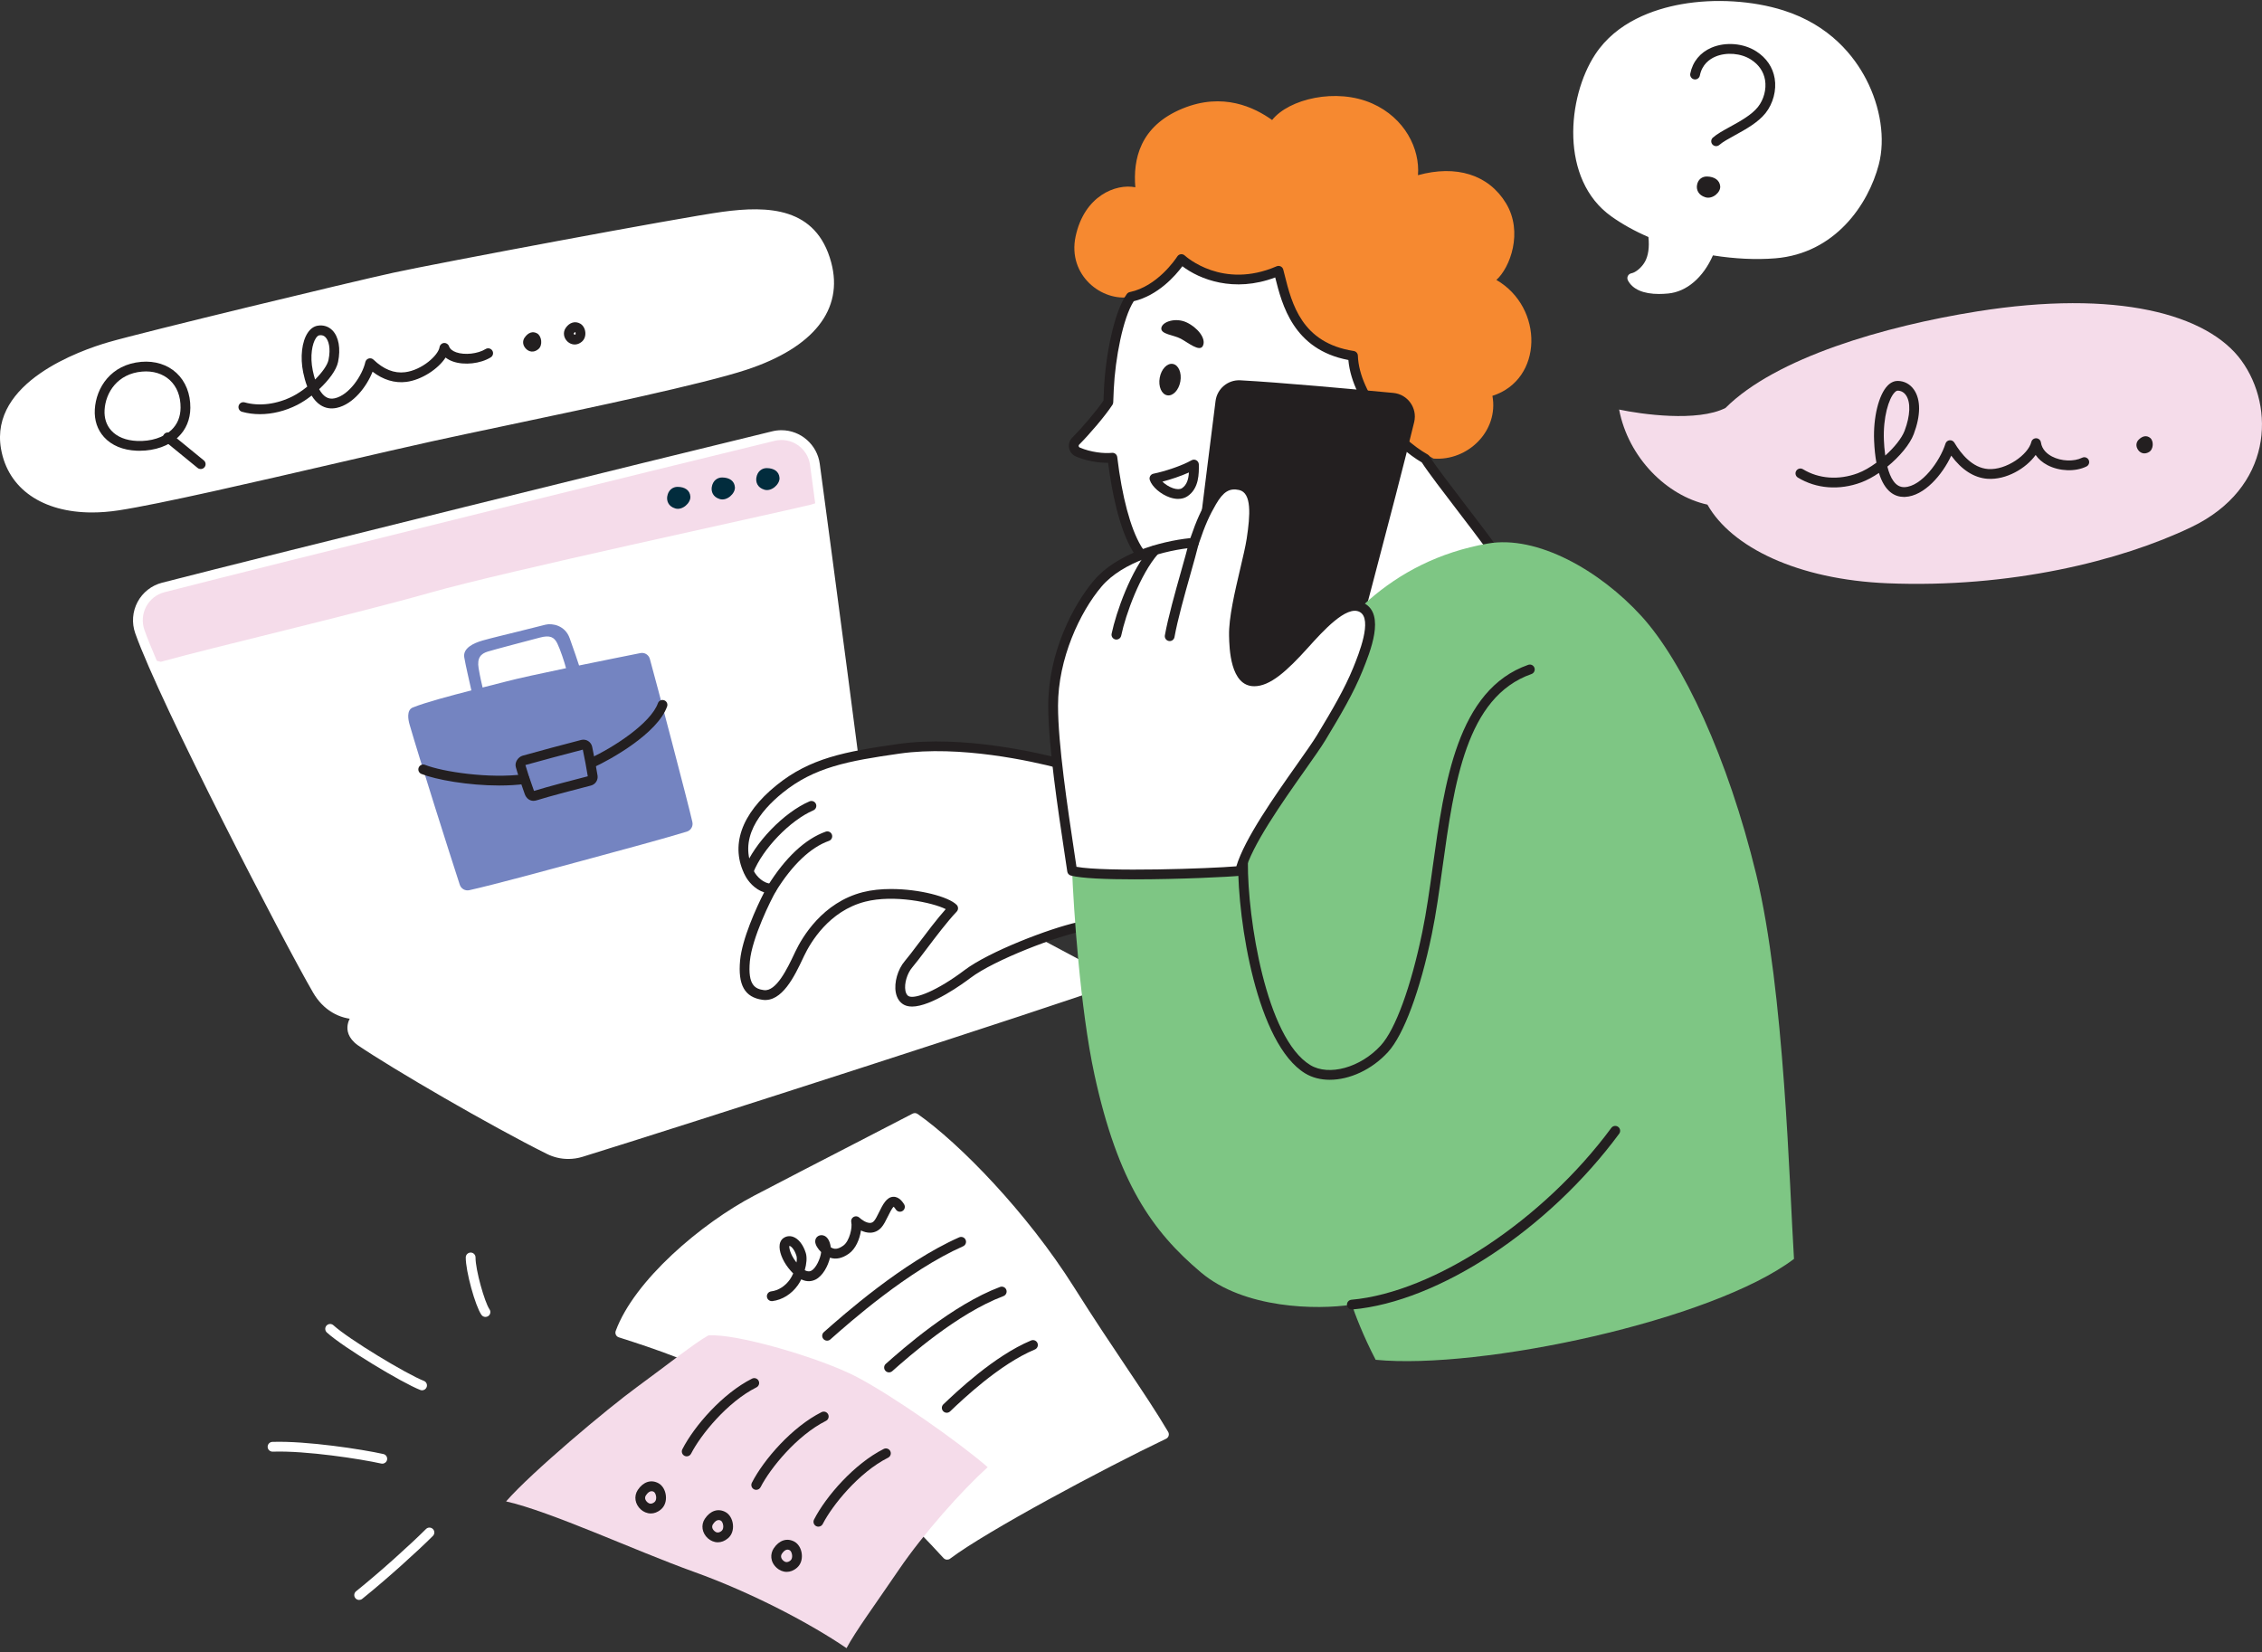 <svg width="438" height="320" viewBox="0 0 438 320" fill="none" xmlns="http://www.w3.org/2000/svg">
<rect x="0" y="0" width="438" height="320" fill="#333333" stroke="none"/>
<g clip-path="url(#clip0_2205_285)">
<path d="M166.821 166.278C183.497 172.635 204.39 184.658 214.782 189.927C204.861 193.641 130.397 217.599 112.529 223.115C110.465 223.75 108.243 223.573 106.312 222.612C95.565 217.267 76.481 206.17 69.811 201.628C66.3 199.068 69.277 195.863 72.116 194.987L166.824 166.281L166.821 166.278Z" fill="white"/>
<path d="M110.041 224.436C108.613 224.436 107.197 224.108 105.888 223.456C94.996 218.039 76.029 207.005 69.277 202.409C67.343 200.999 67.147 199.485 67.318 198.461C67.678 196.299 69.913 194.675 71.838 194.08C72.337 193.926 72.868 194.207 73.02 194.703C73.174 195.203 72.893 195.73 72.397 195.885C70.782 196.385 69.372 197.652 69.186 198.771C69.066 199.495 69.464 200.2 70.371 200.86C76.91 205.311 96.103 216.471 106.735 221.759C108.455 222.616 110.414 222.774 112.254 222.205C129.363 216.926 197.101 195.133 212.418 189.766C210.205 188.616 207.645 187.247 204.788 185.72C193.877 179.889 178.933 171.898 166.489 167.157C166.002 166.971 165.756 166.424 165.942 165.937C166.129 165.45 166.676 165.204 167.162 165.39C179.717 170.176 194.724 178.198 205.679 184.055C209.403 186.046 212.62 187.765 215.212 189.08C215.547 189.251 215.749 189.602 215.73 189.978C215.708 190.354 215.468 190.68 215.117 190.812C205.354 194.466 130.874 218.444 112.81 224.016C111.903 224.297 110.971 224.436 110.045 224.436H110.041Z" fill="white"/>
<path d="M69.154 196.442C65.99 196.442 63.19 194.745 61.467 191.787C55.873 182.181 31.93 136.025 27.081 122.32C26.465 120.578 26.607 118.647 27.473 117.019C28.333 115.404 29.841 114.219 31.614 113.76C53.259 108.188 127.188 89.919 149.769 84.441C150.278 84.318 150.802 84.255 151.321 84.255C154.579 84.255 157.364 86.695 157.8 89.932C160.187 107.667 166.442 154.79 167.766 166.166C167.817 166.595 167.567 167.003 167.165 167.158C158.097 170.632 124.407 180.547 97.335 188.515C87.768 191.331 78.734 193.99 72.03 196C71.06 196.291 70.096 196.436 69.157 196.436L69.154 196.442Z" fill="white"/>
<path d="M69.154 197.387C65.645 197.387 62.545 195.519 60.648 192.26C55.044 182.639 31.054 136.381 26.187 122.635C25.482 120.644 25.646 118.435 26.636 116.576C27.619 114.727 29.348 113.368 31.374 112.846C53.031 107.271 126.964 88.999 149.541 83.524C150.126 83.382 150.72 83.312 151.314 83.312C155.044 83.312 158.233 86.107 158.733 89.808C161.119 107.533 167.371 154.647 168.698 166.058C168.8 166.917 168.303 167.733 167.494 168.043C158.394 171.529 124.688 181.447 97.607 189.419C88.03 192.238 78.996 194.896 72.293 196.906C71.234 197.223 70.178 197.384 69.151 197.384L69.154 197.387ZM151.317 85.206C150.875 85.206 150.426 85.26 149.99 85.367C127.419 90.841 53.499 109.107 31.851 114.683C30.337 115.072 29.044 116.089 28.311 117.467C27.571 118.858 27.448 120.514 27.976 122.006C32.812 135.667 56.704 181.725 62.289 191.312C63.838 193.97 66.341 195.497 69.16 195.497C70.004 195.497 70.88 195.364 71.762 195.099C78.469 193.088 87.505 190.43 97.07 187.614C124.132 179.649 157.797 169.74 166.827 166.282C165.503 154.884 159.248 107.786 156.865 90.064C156.492 87.295 154.108 85.206 151.321 85.206H151.317Z" fill="white"/>
<path d="M1.128 86.757C2.658 95.55 11.489 99.625 22.814 97.902C34.139 96.179 68.117 87.914 83.472 84.538C98.827 81.16 133.266 74.323 144.237 70.71C153.979 67.502 162.804 61.402 160.041 51.072C157.275 40.743 147.948 40.889 140.053 41.954C132.157 43.019 84.781 51.907 76.436 53.724C68.092 55.542 28.029 65.22 21.291 67.173C14.552 69.127 -0.882 75.179 1.132 86.757H1.128Z" fill="white"/>
<path d="M17.826 99.239C8.265 99.239 1.549 94.694 0.196 86.919C-2.051 74.004 15.57 67.844 21.022 66.263C27.827 64.291 67.937 54.603 76.231 52.798C84.575 50.981 131.86 42.102 139.923 41.015C148.707 39.83 158.072 40.067 160.951 50.826C163.388 59.935 157.557 67.316 144.531 71.608C136.215 74.348 114.956 78.83 97.876 82.433C92.518 83.562 87.458 84.63 83.674 85.462C78.962 86.498 72.4 88.019 65.453 89.624C49.228 93.379 30.836 97.637 22.956 98.835C21.174 99.106 19.457 99.239 17.83 99.239H17.826ZM2.061 86.596C3.451 94.59 11.543 98.658 22.672 96.97C30.482 95.781 48.833 91.533 65.026 87.785C71.976 86.176 78.544 84.656 83.267 83.616C87.059 82.781 92.123 81.713 97.484 80.581C114.52 76.988 135.722 72.518 143.937 69.813C152.379 67.031 161.865 61.566 159.121 51.316C156.627 42.001 148.542 41.761 140.173 42.889C132.135 43.974 84.958 52.833 76.629 54.647C68.351 56.449 28.33 66.115 21.544 68.081C16.471 69.55 0.079 75.23 2.054 86.596H2.061Z" fill="white"/>
<path d="M27.04 87.294C26.854 87.294 26.664 87.291 26.474 87.282C23.8 87.174 21.61 86.261 20.143 84.643C18.854 83.22 18.237 81.368 18.358 79.288C18.604 75.066 21.48 70.577 27.35 70.072C30.005 69.844 32.429 70.609 34.177 72.23C35.931 73.858 36.886 76.257 36.857 78.988C36.835 81.235 36.017 83.192 34.49 84.646C32.707 86.34 30.017 87.291 27.043 87.291L27.04 87.294ZM27.511 71.959C22.77 72.366 20.447 75.989 20.248 79.399C20.156 80.96 20.605 82.335 21.547 83.372C22.666 84.608 24.395 85.303 26.553 85.392C29.243 85.502 31.661 84.728 33.184 83.277C34.348 82.171 34.948 80.72 34.964 78.972C34.986 76.75 34.269 74.898 32.891 73.618C31.541 72.366 29.629 71.775 27.511 71.959Z" fill="#231F20"/>
<path d="M38.865 90.831C38.659 90.831 38.45 90.765 38.277 90.626C37.667 90.142 36.598 89.26 35.441 88.309C34.215 87.301 32.891 86.21 31.911 85.426C31.503 85.101 31.437 84.504 31.766 84.096C32.091 83.688 32.688 83.622 33.096 83.95C34.079 84.741 35.413 85.834 36.643 86.849C37.79 87.794 38.849 88.663 39.453 89.147C39.86 89.472 39.93 90.066 39.604 90.474C39.418 90.708 39.143 90.831 38.865 90.831Z" fill="#231F20"/>
<path d="M50.329 80.205C49.134 80.205 47.968 80.053 46.864 79.744C46.362 79.602 46.068 79.08 46.21 78.577C46.352 78.075 46.874 77.781 47.377 77.923C50.227 78.723 53.622 78.29 56.688 76.735C57.614 76.264 58.581 75.609 59.495 74.867C59.138 73.944 58.888 72.992 58.711 72.142C58.095 69.158 58.445 66.124 59.612 64.408C60.117 63.662 60.765 63.204 61.483 63.077C62.589 62.881 63.62 63.207 64.381 63.991C65.592 65.236 65.993 67.521 65.459 70.1C65.13 71.69 63.632 73.662 61.799 75.366C62.181 76.052 62.611 76.558 63.079 76.858C63.591 77.19 64.157 77.278 64.811 77.133C67.653 76.504 70.181 72.626 70.741 70.122C70.817 69.791 71.063 69.522 71.392 69.424C71.721 69.326 72.075 69.411 72.321 69.648C74.278 71.529 76.335 72.348 78.443 72.079C81.731 71.659 84.879 68.798 85.113 67.224C85.176 66.794 85.527 66.462 85.96 66.421C86.396 66.383 86.797 66.639 86.943 67.05C87.123 67.569 87.594 67.964 88.34 68.226C89.98 68.804 92.534 68.52 94.029 67.594C94.472 67.319 95.056 67.455 95.331 67.897C95.606 68.34 95.47 68.924 95.028 69.2C93.043 70.432 89.898 70.78 87.711 70.009C87.154 69.813 86.677 69.553 86.282 69.237C84.86 71.456 81.62 73.58 78.687 73.953C76.439 74.238 74.198 73.561 72.141 71.981C71.019 74.841 68.421 78.274 65.225 78.979C64.065 79.235 63 79.055 62.055 78.445C61.366 77.999 60.803 77.351 60.342 76.605C59.409 77.332 58.445 77.961 57.545 78.419C55.225 79.595 52.721 80.205 50.332 80.205H50.329ZM62.105 64.907C62.011 64.907 61.913 64.917 61.812 64.936C61.609 64.97 61.385 65.16 61.176 65.467C60.468 66.507 59.975 68.921 60.563 71.757C60.693 72.382 60.844 72.964 61.012 73.495C62.371 72.139 63.398 70.713 63.607 69.715C64.087 67.401 63.62 65.919 63.025 65.305C62.769 65.04 62.466 64.91 62.105 64.91V64.907Z" fill="#231F20"/>
<path d="M101.58 65.385C102.253 64.408 103.141 64.073 104.008 64.566C104.874 65.059 105.158 66.858 104.235 67.62C103.312 68.381 102.43 68.081 101.931 67.623C101.153 66.908 101.153 66.004 101.58 65.382V65.385Z" fill="#231F20"/>
<path d="M111.287 66.715C110.756 66.715 110.266 66.493 109.912 66.168C109.115 65.438 108.967 64.335 109.548 63.491C110.275 62.435 111.378 62.116 112.361 62.678C112.902 62.988 113.278 63.636 113.341 64.369C113.404 65.109 113.148 65.773 112.639 66.193C112.197 66.56 111.729 66.712 111.29 66.712L111.287 66.715ZM111.369 64.3C111.347 64.306 111.239 64.363 111.103 64.562C111.087 64.584 111.046 64.644 111.189 64.774C111.249 64.828 111.283 64.859 111.432 64.739C111.482 64.67 111.457 64.41 111.388 64.306C111.378 64.303 111.372 64.3 111.369 64.3Z" fill="#231F20"/>
<path d="M205.676 147.972C197.48 145.775 184.565 143.506 174.027 145.007C163.489 146.508 157.089 147.823 150.941 152.801C144.794 157.78 142.233 163.557 145.144 169.155C145.745 170.325 147.338 172.082 149.44 172.082C148.346 173.94 144.692 181.359 144.253 186.043C143.814 190.727 145.16 192.304 147.771 192.677C151.014 193.139 153.381 187.791 154.854 184.687C156.906 180.369 161.002 175.303 167.295 173.694C173.588 172.085 182.808 174.133 184.565 175.891C181.638 178.963 177.687 184.671 175.93 186.719C174.173 188.767 173.588 192.718 175.491 193.742C177.393 194.767 182.517 192.279 187.343 188.619C192.173 184.959 204.686 180.24 209.627 179.361C209.639 172.202 206.181 152.504 205.676 147.969V147.972Z" fill="white"/>
<path d="M176.584 194.918C176.006 194.918 175.484 194.814 175.042 194.577C174.211 194.128 173.664 193.306 173.455 192.197C173.098 190.272 173.834 187.709 175.209 186.103C175.842 185.367 176.777 184.128 177.861 182.689C179.464 180.565 181.408 177.989 183.127 176.055C180.523 174.75 173.054 173.195 167.529 174.611C160.506 176.406 156.925 182.541 155.708 185.095L155.505 185.525C153.881 188.96 151.425 194.157 147.638 193.616C144.196 193.126 142.862 190.762 143.311 185.958C143.697 181.864 146.431 175.761 147.97 172.806C146.108 172.218 144.828 170.619 144.304 169.591C141.323 163.861 143.469 157.637 150.347 152.071C156.833 146.821 163.572 145.548 173.895 144.078C186.541 142.276 201.605 145.908 205.922 147.065C206.298 147.166 206.573 147.485 206.618 147.874C206.763 149.176 207.152 151.73 207.645 154.967C208.814 162.635 210.581 174.222 210.572 179.371C210.572 179.829 210.243 180.221 209.791 180.3C204.93 181.166 192.53 185.882 187.916 189.381C186.56 190.408 180.38 194.925 176.584 194.925V194.918ZM172.558 172.161C178.01 172.161 183.661 173.647 185.232 175.217C185.596 175.581 185.602 176.166 185.248 176.539C183.443 178.435 181.186 181.425 179.372 183.827C178.269 185.291 177.314 186.552 176.648 187.333C175.646 188.499 175.061 190.484 175.317 191.846C175.386 192.213 175.551 192.696 175.94 192.908C177.141 193.553 181.521 191.843 186.775 187.864C191.494 184.289 203.204 179.791 208.672 178.587C208.524 173.251 206.88 162.483 205.777 155.242C205.35 152.447 205.003 150.159 204.816 148.718C199.914 147.444 185.912 144.264 174.163 145.939C164.159 147.365 157.645 148.588 151.539 153.532C147.221 157.027 142.755 162.499 145.988 168.716C146.488 169.689 147.818 171.134 149.446 171.134C149.784 171.134 150.1 171.317 150.268 171.611C150.436 171.905 150.435 172.268 150.262 172.559C149.269 174.244 145.625 181.624 145.201 186.128C144.756 190.885 146.295 191.508 147.91 191.739C150.315 192.08 152.496 187.468 153.802 184.712L154.007 184.279C155.335 181.485 159.267 174.769 167.067 172.774C168.749 172.344 170.645 172.158 172.564 172.158L172.558 172.161Z" fill="#231F20"/>
<path d="M144.977 169.587C144.86 169.587 144.743 169.565 144.629 169.521C144.142 169.328 143.905 168.781 144.095 168.295C146.099 163.209 151.776 157.33 156.748 155.187C157.228 154.982 157.784 155.203 157.99 155.68C158.195 156.161 157.974 156.717 157.497 156.922C152.999 158.86 147.67 164.385 145.856 168.987C145.71 169.36 145.353 169.587 144.974 169.587H144.977Z" fill="#231F20"/>
<path d="M149.44 173.027C149.269 173.027 149.099 172.98 148.944 172.885C148.501 172.61 148.362 172.025 148.637 171.583C152.041 166.086 155.932 162.448 159.883 161.054C160.376 160.88 160.917 161.139 161.09 161.632C161.264 162.126 161.005 162.666 160.512 162.84C156.972 164.088 153.419 167.455 150.246 172.581C150.066 172.869 149.756 173.03 149.44 173.03V173.027Z" fill="#231F20"/>
<path d="M218.957 57.489C213.398 58.513 206.665 53.317 208.274 45.782C209.962 37.883 216.094 35.516 219.836 36.268C219.387 30.904 220.683 24.428 228.971 21.024C236.828 17.797 242.938 20.818 246.323 23.242C249.569 19.156 258.754 16.956 265.705 20.038C272.014 22.835 274.985 28.818 274.567 33.926C281.948 31.89 288.225 33.787 291.607 39.353C295.011 44.95 292.375 51.869 289.752 54.208C298.962 59.547 298.851 73.511 288.984 76.656C290.229 83.461 284.227 89.315 277.567 88.803C270.617 84.706 218.954 57.483 218.954 57.483L218.957 57.489Z" fill="#F68930"/>
<path d="M275.983 88.84C270.917 86.018 262.275 77.395 261.985 68.906C250.568 67.148 248.959 57.783 247.568 52.441C237.764 56.686 230.602 51.86 228.762 50.172C227.811 51.635 224.226 56.392 218.957 57.489C216.615 60.71 215.006 69.051 214.713 75.344C214.668 76.267 214.608 77.876 214.608 77.876C213.233 79.962 210.294 83.42 208.287 85.43C207.636 86.084 207.863 87.175 208.713 87.538C211.09 88.55 213.764 88.796 215.395 88.632C216.176 95.111 217.646 102.065 220.127 106.225C224.663 113.836 250.274 117.202 267.399 119.395C272.668 116.762 284.151 109.215 288.541 105.703C285.978 102.071 277.637 91.581 275.983 88.84Z" fill="white"/>
<path d="M267.399 120.34C267.358 120.34 267.32 120.34 267.279 120.334C245.451 117.537 223.768 114.18 219.315 106.708C216.666 102.264 215.278 95.13 214.567 89.621C212.889 89.64 210.544 89.343 208.344 88.407C207.648 88.11 207.149 87.497 207.007 86.76C206.864 86.034 207.092 85.288 207.617 84.763C209.434 82.939 212.241 79.677 213.673 77.572C213.692 77.073 213.736 75.995 213.767 75.3C214.065 68.937 215.715 60.34 218.193 56.933C218.332 56.743 218.534 56.61 218.765 56.563C224.065 55.46 227.586 50.248 227.969 49.657C228.12 49.423 228.367 49.268 228.642 49.233C228.917 49.198 229.195 49.287 229.401 49.473C229.698 49.745 236.775 56.079 247.192 51.572C247.445 51.461 247.733 51.468 247.983 51.591C248.232 51.711 248.412 51.935 248.482 52.204C248.57 52.545 248.659 52.9 248.754 53.269C250.148 58.82 252.054 66.421 262.127 67.97C262.576 68.039 262.914 68.419 262.93 68.871C263.192 76.491 271.088 85.025 276.445 88.012C276.59 88.091 276.711 88.208 276.796 88.35C277.741 89.918 281.101 94.305 284.062 98.174C286.218 100.99 288.254 103.648 289.319 105.159C289.606 105.567 289.527 106.13 289.135 106.442C284.751 109.948 273.196 117.556 267.823 120.242C267.69 120.309 267.544 120.343 267.399 120.343V120.34ZM215.398 87.687C215.873 87.687 216.28 88.041 216.337 88.521C217.26 96.192 218.894 102.308 220.942 105.744C225.269 113.004 251.409 116.396 267.235 118.425C272.346 115.817 282.583 109.107 287.248 105.523C286.126 103.987 284.388 101.714 282.561 99.328C279.552 95.396 276.442 91.334 275.31 89.548C270.506 86.767 261.868 78.426 261.09 69.715C250.426 67.698 248.242 58.987 246.924 53.734C246.924 53.734 246.924 53.731 246.924 53.728C238.918 56.749 232.258 54.085 228.952 51.559C227.567 53.418 224.261 57.192 219.533 58.333C217.456 61.535 215.942 69.405 215.664 75.391C215.62 76.311 215.56 77.914 215.56 77.917C215.553 78.091 215.5 78.255 215.405 78.4C213.916 80.66 210.904 84.159 208.963 86.103C208.859 86.211 208.853 86.324 208.868 86.403C208.881 86.473 208.928 86.603 209.09 86.672C211.255 87.595 213.774 87.851 215.307 87.696C215.338 87.693 215.37 87.69 215.402 87.69L215.398 87.687Z" fill="#231F20"/>
<path d="M232.921 66.977C232.311 68.235 230.064 66.355 228.648 65.596C227.232 64.838 224.707 64.743 224.874 63.516C225.042 62.29 227.627 61.452 229.729 62.416C231.831 63.384 233.62 65.536 232.921 66.977Z" fill="#231F20"/>
<path d="M224.561 73.154C224.258 74.832 224.909 76.353 226.012 76.552C227.115 76.751 228.256 75.553 228.556 73.874C228.857 72.196 228.209 70.676 227.106 70.477C226.003 70.278 224.862 71.475 224.561 73.154Z" fill="#231F20"/>
<path d="M228.136 96.615C227.624 96.615 227.077 96.517 226.508 96.322C224.735 95.712 223.073 94.264 222.64 92.955C222.554 92.699 222.583 92.418 222.719 92.184C222.855 91.95 223.085 91.786 223.351 91.732C225.472 91.305 228.809 90.218 230.722 89.134C231.012 88.97 231.37 88.97 231.657 89.134C231.948 89.302 232.128 89.608 232.135 89.94C232.16 91.678 232.201 94.586 229.925 96.107C229.423 96.442 228.813 96.612 228.136 96.612V96.615ZM225.083 93.271C225.592 93.768 226.328 94.264 227.122 94.536C227.858 94.789 228.496 94.789 228.873 94.539C229.824 93.904 230.131 92.791 230.216 91.498C228.617 92.213 226.698 92.851 225.083 93.271Z" fill="#231F20"/>
<path d="M240.172 73.646C247.881 74.06 261.662 75.331 269.791 76.09C272.576 76.349 274.485 79.016 273.834 81.735C270.307 96.407 260.515 132.689 259.566 136.665C253.283 136.226 235.058 135.347 228.967 134.579C229.58 122.549 233.873 89.779 235.371 77.67C235.668 75.274 237.764 73.517 240.172 73.646Z" fill="#231F20"/>
<path d="M288.073 105.263C297.635 103.572 309.788 110.475 317.844 119.319C325.86 128.112 334.577 146.732 340.068 169.344C345.555 191.956 346.5 229.964 347.378 243.792C331.499 255.794 286.569 265.304 266.375 263.329C263.96 258.717 262.279 254.254 261.763 252.645C254.993 253.695 240.909 253.451 232.568 246.425C223.12 238.469 216.47 229.006 211.931 208.152C209.118 195.218 207.869 175.52 207.598 168.642C212.642 169.521 233.955 167.599 240.687 167.015C243.32 156.186 250.16 111.964 288.07 105.263H288.073Z" fill="#7EC684"/>
<path d="M261.763 253.591C261.28 253.591 260.866 253.221 260.821 252.728C260.774 252.206 261.16 251.748 261.681 251.701C277.652 250.275 298.82 236.279 312.006 218.421C312.316 218.001 312.907 217.912 313.331 218.222C313.751 218.532 313.84 219.126 313.53 219.546C299.831 238.097 278.582 252.096 261.852 253.587C261.823 253.587 261.795 253.591 261.766 253.591H261.763Z" fill="#231F20"/>
<path d="M257.487 209.103C255.748 209.103 254.114 208.705 252.733 207.867C243.399 202.197 239.666 178.456 239.742 167.008C239.746 166.487 240.169 166.069 240.687 166.069H240.694C241.215 166.073 241.636 166.499 241.632 167.021C241.56 177.748 245.135 201.037 253.716 206.252C257.322 208.442 263.442 206.745 267.358 202.469C270.187 199.381 273.192 191.178 275.399 180.524C276.224 176.547 276.821 172.227 277.453 167.653C279.663 151.679 282.166 133.571 295.915 128.747C296.408 128.574 296.949 128.833 297.119 129.326C297.293 129.819 297.034 130.359 296.541 130.53C283.879 134.971 281.565 151.713 279.324 167.909C278.686 172.517 278.085 176.87 277.251 180.906C274.978 191.877 271.802 200.417 268.752 203.746C265.61 207.175 261.305 209.103 257.487 209.103Z" fill="#231F20"/>
<path d="M240.141 93.967C243.595 94.741 242.995 100.137 242.337 104.46C241.68 108.784 238.826 118.004 238.933 123.052C239.044 128.1 239.979 131.943 242.859 131.943C245.738 131.943 249.092 128.653 252.654 124.699C256.112 120.858 260.591 115.978 263.739 117.672C266.89 119.37 264.56 125.574 262.917 129.636C261.27 133.697 259.02 137.566 255.837 142.835C252.964 147.589 241.86 161.54 240.141 168.639C236.629 169.041 212.705 169.992 207.598 168.639C206.223 159.382 203.918 145.114 203.918 136.662C203.918 127.332 208.198 118.112 212.588 112.953C216.979 107.795 225.645 105.554 231.193 105.083C232.457 101.319 233.317 99.454 234.616 97.203C235.915 94.953 237.451 93.363 240.141 93.967Z" fill="white"/>
<path d="M219.672 170.289C214.279 170.289 209.415 170.103 207.354 169.556C206.988 169.458 206.716 169.155 206.662 168.782C206.513 167.774 206.352 166.705 206.185 165.593C204.829 156.594 202.973 144.27 202.973 136.669C202.973 126.434 207.765 117.17 211.871 112.347C216.166 107.299 224.438 104.834 230.494 104.205C231.733 100.586 232.596 98.816 233.797 96.736C235.023 94.609 236.879 92.27 240.349 93.047C244.879 94.065 243.832 100.924 243.273 104.606C243.039 106.133 242.536 108.269 242.005 110.526C241.029 114.679 239.812 119.847 239.881 123.033C239.995 128.318 241 130.998 242.862 130.998C245.368 130.998 248.713 127.667 251.952 124.067C255.486 120.141 260.328 114.765 264.191 116.841C268.243 119.022 265.351 126.159 263.796 129.993C262.079 134.225 259.649 138.36 256.649 143.325C255.837 144.672 254.386 146.726 252.708 149.106C248.302 155.352 242.265 163.908 241.064 168.864C240.969 169.25 240.646 169.537 240.251 169.581C238.203 169.815 228.269 170.289 219.678 170.289H219.672ZM208.438 167.859C214.074 168.896 234.274 168.207 239.398 167.764C240.997 162.416 246.841 154.132 251.156 148.016C252.815 145.664 254.247 143.635 255.025 142.349C257.98 137.456 260.372 133.388 262.038 129.285C263.081 126.715 265.847 119.888 263.29 118.51C260.739 117.135 256.118 122.268 253.356 125.334C249.155 129.999 245.934 132.892 242.859 132.892C238.2 132.892 238.039 125.502 237.988 123.074C237.912 119.645 239.11 114.569 240.163 110.09C240.684 107.868 241.18 105.772 241.402 104.318C242.097 99.748 242.401 95.443 239.935 94.89C238.07 94.473 236.853 95.228 235.437 97.678C234.236 99.757 233.389 101.521 232.093 105.387C231.973 105.744 231.654 105.997 231.278 106.028C225.535 106.518 217.386 108.785 213.315 113.57C209.112 118.51 204.867 127.569 204.87 136.665C204.87 144.125 206.716 156.37 208.059 165.308C208.192 166.19 208.321 167.04 208.441 167.859H208.438Z" fill="#231F20"/>
<path d="M226.492 124.146C226.436 124.146 226.382 124.14 226.325 124.13C225.81 124.039 225.468 123.545 225.56 123.033C226.183 119.563 227.532 114.778 228.721 110.555C229.334 108.383 229.912 106.329 230.273 104.859C230.396 104.35 230.908 104.04 231.417 104.167C231.926 104.29 232.236 104.802 232.109 105.311C231.742 106.812 231.158 108.88 230.541 111.07C229.362 115.252 228.029 119.99 227.422 123.368C227.34 123.827 226.941 124.149 226.492 124.149V124.146Z" fill="#231F20"/>
<path d="M216.176 123.855C216.113 123.855 216.046 123.849 215.98 123.833C215.468 123.726 215.142 123.223 215.25 122.711C216.113 118.609 218.932 110.451 222.826 106.013C223.171 105.621 223.768 105.58 224.16 105.924C224.552 106.269 224.593 106.866 224.248 107.258C220.791 111.2 217.987 118.893 217.102 123.097C217.007 123.542 216.615 123.849 216.176 123.849V123.855Z" fill="#231F20"/>
<path d="M345.074 2.925C333.85 -0.643 316.511 0.672 309.686 11.055C304.165 19.453 303.371 34.593 312.556 41.139C314.857 42.779 317.405 44.138 320.07 45.248C320.392 47.549 320.196 49.622 319.346 51.152C318.647 52.41 317.282 53.636 316.062 53.864C317.117 55.877 320.098 56.177 322.933 55.906C325.79 55.631 329.116 53.481 331.104 48.408C335.646 49.195 340.033 49.388 343.683 49.091C353.82 48.269 360.641 40.241 362.891 31.618C365.17 22.876 360.23 7.745 345.077 2.928L345.074 2.925Z" fill="white"/>
<path d="M321.261 56.93C318.205 56.93 316.131 56.032 315.221 54.297C315.082 54.031 315.076 53.715 315.208 53.443C315.338 53.175 315.591 52.982 315.888 52.925C316.754 52.764 317.908 51.778 318.518 50.684C319.169 49.515 319.399 47.868 319.194 45.899C316.545 44.758 314.127 43.414 312.003 41.9C301.99 34.763 303.441 18.817 308.893 10.527C313.034 4.231 320.243 1.772 325.563 0.82C331.986 -0.33 339.385 0.119 345.359 2.018C354.338 4.872 359.016 10.849 361.355 15.357C364.168 20.771 365.082 26.937 363.802 31.849C361.766 39.647 355.296 49.088 343.756 50.023C340.045 50.324 335.886 50.128 331.682 49.455C329.789 53.753 326.59 56.497 323.019 56.838C322.399 56.898 321.814 56.927 321.258 56.927L321.261 56.93ZM317.642 54.234C318.979 55.147 321.362 55.1 322.838 54.957C325.879 54.667 328.638 52.084 330.219 48.054C330.383 47.637 330.822 47.391 331.262 47.467C335.5 48.203 339.884 48.443 343.604 48.14C354.158 47.283 360.094 38.572 361.972 31.372C364.146 23.037 359.279 8.428 344.787 3.823C333.164 0.128 316.741 2.04 310.474 11.57C304.901 20.047 304.835 34.469 313.103 40.361C315.246 41.888 317.712 43.237 320.43 44.369C320.74 44.498 320.958 44.78 321.002 45.112C321.365 47.722 321.078 49.97 320.168 51.604C319.649 52.536 318.726 53.586 317.642 54.23V54.234Z" fill="white"/>
<path d="M332.302 28.299C332.039 28.299 331.78 28.192 331.59 27.98C331.246 27.588 331.284 26.991 331.676 26.646C332.472 25.944 333.642 25.299 334.998 24.554C336.957 23.476 339.179 22.253 340.396 20.716C341.54 19.272 342.068 17.274 341.774 15.501C341.506 13.88 340.567 12.511 339.056 11.541C337.125 10.299 334.293 10.062 332.163 10.966C331.025 11.449 329.577 12.476 329.15 14.623C329.049 15.134 328.55 15.47 328.038 15.365C327.526 15.264 327.194 14.765 327.295 14.253C327.753 11.942 329.22 10.156 331.423 9.221C334.138 8.07 337.618 8.361 340.08 9.948C342.049 11.215 343.279 13.03 343.639 15.191C344.018 17.474 343.342 20.04 341.879 21.889C340.425 23.725 338.026 25.047 335.908 26.21C334.704 26.873 333.566 27.499 332.927 28.062C332.747 28.22 332.526 28.299 332.302 28.299Z" fill="#231F20"/>
<path d="M330.547 34.179C331.995 34.223 332.962 34.887 333.089 36.05C333.215 37.213 331.644 38.629 330.231 38.206C328.818 37.779 328.487 36.72 328.584 35.942C328.736 34.725 329.628 34.153 330.551 34.182L330.547 34.179Z" fill="#231F20"/>
<path d="M434.033 69.844C427.481 60.811 409.86 55.997 382.826 60.308C364.911 63.166 343.845 69.275 334.11 79.007C334.11 79.007 334.11 79.007 334.11 79.004C328.679 81.76 317.806 80.221 313.517 79.311C315.297 88.632 322.744 96.003 330.614 97.722C335.282 105.969 348.055 112.239 365.518 112.954C389.116 113.918 410.527 108.677 424.289 102.09C440.102 94.517 440.582 78.878 434.03 69.844H434.033Z" fill="#F5DCEA"/>
<path d="M368.672 96.23C366.931 96.23 364.968 95.269 363.824 91.587C362.673 92.368 361.494 93.006 360.375 93.424C356.143 94.994 351.68 94.65 348.127 92.482C347.682 92.21 347.54 91.628 347.811 91.183C348.083 90.737 348.665 90.595 349.11 90.866C352.167 92.731 356.032 93.016 359.715 91.647C360.868 91.221 362.126 90.49 363.337 89.602C363.116 88.401 362.958 86.991 362.891 85.348C362.702 80.841 363.776 76.454 365.505 74.677C366.251 73.909 366.981 73.77 367.465 73.764C368.758 73.783 369.883 74.396 370.629 75.489C371.947 77.424 371.925 80.471 370.566 84.068C369.81 86.072 367.806 88.445 365.458 90.364C366.014 92.535 366.991 94.413 368.789 94.337C372.095 94.201 375.632 89.34 376.71 85.914C376.821 85.556 377.134 85.3 377.503 85.259C377.87 85.218 378.234 85.395 378.426 85.714C379.741 87.927 381.941 90.607 384.96 90.829C388.481 91.085 392.726 88.044 393.336 85.588C393.443 85.149 393.841 84.852 394.3 84.871C394.752 84.893 395.125 85.231 395.191 85.677C395.403 87.112 396.477 87.952 397.343 88.404C399.12 89.334 401.569 89.431 403.172 88.641C403.64 88.411 404.205 88.6 404.439 89.068C404.67 89.536 404.48 90.105 404.009 90.335C401.876 91.391 398.772 91.287 396.465 90.079C395.491 89.57 394.714 88.897 394.17 88.107C392.321 90.699 388.462 92.981 384.821 92.716C382.238 92.526 379.845 90.987 377.826 88.237C376.116 91.919 372.604 96.072 368.868 96.227C368.802 96.227 368.735 96.23 368.669 96.23H368.672ZM367.44 75.654C367.285 75.654 367.079 75.774 366.867 75.995C365.72 77.174 364.601 80.828 364.788 85.269C364.819 86.04 364.892 87.099 365.05 88.218C366.801 86.65 368.249 84.864 368.802 83.398C369.902 80.48 370.003 77.92 369.071 76.551C368.675 75.973 368.113 75.66 367.446 75.651C367.446 75.651 367.446 75.651 367.443 75.651L367.44 75.654Z" fill="#231F20"/>
<path d="M414.099 85.171C414.841 84.409 415.676 84.248 416.365 84.817C417.054 85.386 417.032 87.014 416.102 87.548C415.173 88.082 414.44 87.681 414.067 87.204C413.489 86.454 413.624 85.658 414.099 85.171Z" fill="#231F20"/>
<path d="M120.108 258.076C123.522 248.759 135.918 237.905 146.551 232.338C157.184 226.772 171.473 219.471 177.144 216.5C185.343 222.246 198.125 235.442 207.139 249.735C215.338 262.735 220.986 270.324 225.377 277.765C212.775 283.783 190.232 295.92 183.399 301.085C170.263 286.751 156.419 275.084 146.488 269.18C136.557 263.276 125.712 259.875 120.108 258.076Z" fill="white"/>
<path d="M183.399 302.032C183.143 302.032 182.887 301.928 182.701 301.725C170.206 288.09 156.488 276.228 146.004 269.995C136.424 264.299 125.915 260.933 120.266 259.122L119.818 258.976C119.571 258.897 119.369 258.724 119.258 258.49C119.147 258.256 119.132 257.99 119.22 257.75C122.804 247.968 135.751 236.924 146.112 231.5C152.263 228.282 159.482 224.559 165.854 221.275C170.396 218.936 174.315 216.913 176.705 215.662C177.017 215.497 177.397 215.523 177.688 215.725C185.814 221.424 198.817 234.762 207.942 249.232C211.893 255.493 215.221 260.459 218.161 264.843C221.246 269.442 223.91 273.415 226.196 277.287C226.331 277.514 226.363 277.789 226.287 278.042C226.211 278.295 226.028 278.507 225.791 278.62C213.799 284.348 191.004 296.529 183.974 301.839C183.804 301.969 183.604 302.029 183.405 302.029L183.399 302.032ZM121.357 257.485C127.182 259.353 137.492 262.731 146.968 268.367C157.44 274.594 171.059 286.32 183.519 299.82C191.127 294.355 212.14 283.102 224.034 277.359C221.894 273.807 219.419 270.115 216.587 265.892C213.641 261.502 210.303 256.524 206.34 250.237C197.521 236.254 185.065 223.367 177.068 217.602C174.647 218.867 170.952 220.769 166.72 222.95C160.351 226.234 153.132 229.954 146.99 233.169C137.268 238.258 125.232 248.369 121.36 257.478L121.357 257.485Z" fill="white"/>
<path d="M160.152 259.624C159.889 259.624 159.63 259.517 159.444 259.305C159.096 258.913 159.134 258.316 159.526 257.971C163.3 254.63 174.78 244.462 185.725 239.614C186.203 239.402 186.762 239.617 186.974 240.094C187.185 240.571 186.971 241.131 186.493 241.343C175.813 246.071 164.498 256.094 160.781 259.387C160.6 259.545 160.376 259.624 160.155 259.624H160.152Z" fill="#231F20"/>
<path d="M172.147 265.766C171.884 265.766 171.625 265.659 171.439 265.447C171.091 265.055 171.129 264.457 171.521 264.113C174.716 261.284 184.439 252.668 193.64 249.223C194.13 249.039 194.673 249.286 194.857 249.776C195.04 250.266 194.79 250.809 194.304 250.993C185.431 254.318 175.905 262.754 172.773 265.526C172.592 265.684 172.368 265.763 172.147 265.763V265.766Z" fill="#231F20"/>
<path d="M183.323 273.583C183.073 273.583 182.824 273.485 182.637 273.289C182.277 272.91 182.29 272.312 182.669 271.952C185.1 269.632 192.499 262.571 199.655 259.587C200.138 259.388 200.691 259.612 200.891 260.096C201.093 260.58 200.865 261.133 200.382 261.332C193.551 264.183 186.342 271.061 183.974 273.321C183.791 273.494 183.557 273.583 183.32 273.583H183.323Z" fill="#231F20"/>
<path d="M149.44 251.963C148.969 251.963 148.561 251.613 148.501 251.132C148.438 250.614 148.808 250.143 149.326 250.08C150.711 249.912 152.035 249.071 152.952 247.775C153.185 247.443 153.403 247.042 153.593 246.609C153.29 246.309 152.977 245.958 152.654 245.547C151.456 244.011 150.796 242.231 150.973 241.018C151.074 240.335 151.412 239.965 151.681 239.772C152.234 239.38 152.898 239.286 153.549 239.507C154.605 239.864 155.531 241.04 156.027 242.645C156.299 243.527 156.175 244.763 155.828 245.974C156.254 246.208 156.684 246.287 157.076 246.091C157.983 245.636 158.868 243.742 159.004 242.472C158.363 241.849 157.851 241.056 157.851 240.398C157.851 239.972 158.056 239.589 158.404 239.377C158.783 239.147 159.254 239.131 159.665 239.333C160.114 239.554 160.676 240.12 160.869 241.546C160.872 241.546 160.875 241.549 160.879 241.552C161.504 241.931 162.152 242.02 163.281 241.223C164.507 240.36 165.076 237.667 164.836 236.713C164.732 236.302 164.915 235.875 165.278 235.663C165.645 235.452 166.107 235.509 166.41 235.802C166.849 236.226 167.775 236.852 168.487 236.823C168.777 236.814 169.018 236.697 169.236 236.457C169.542 236.122 169.887 235.417 170.222 234.737C170.923 233.309 171.65 231.833 172.946 231.763C174.103 231.703 174.821 232.831 175.058 233.201C175.339 233.644 175.206 234.225 174.767 234.507C174.328 234.785 173.743 234.655 173.462 234.216C173.262 233.9 173.117 233.754 173.038 233.688C172.716 233.957 172.207 234.993 171.922 235.572C171.511 236.406 171.123 237.196 170.636 237.734C170.073 238.35 169.349 238.691 168.55 238.717C167.886 238.742 167.251 238.543 166.71 238.287C166.476 239.94 165.692 241.846 164.371 242.775C163.082 243.682 161.877 243.941 160.717 243.556C160.316 245.203 159.311 247.089 157.927 247.785C157.231 248.133 156.286 248.303 155.151 247.753C154.949 248.167 154.728 248.55 154.497 248.875C153.271 250.604 151.469 251.729 149.554 251.963C149.516 251.97 149.478 251.97 149.44 251.97V251.963ZM152.844 241.28C152.775 241.653 153.037 242.958 154.146 244.378C154.172 244.412 154.2 244.447 154.228 244.482C154.311 243.964 154.314 243.505 154.219 243.199C153.871 242.07 153.312 241.419 152.942 241.293C152.898 241.277 152.866 241.274 152.844 241.277V241.28Z" fill="#231F20"/>
<path d="M97.999 290.749C102.923 285.101 117.621 272.774 123.342 268.601C129.063 264.429 134.407 260.147 137.151 258.614C142.404 258.146 158.973 262.982 166.012 266.705C173.051 270.428 185.589 279.206 191.253 284.124C186.234 288.653 178.746 297.08 174.068 303.954C169.394 310.826 165.664 315.88 163.919 319.17C156.947 314.423 145.701 308.465 134.338 304.381C122.975 300.294 106.628 292.69 97.992 290.752L97.999 290.749Z" fill="#F5DCEA"/>
<path d="M126.025 293.087C125.263 293.087 124.584 292.759 124.107 292.335C122.947 291.308 122.697 289.746 123.497 288.536C124.546 286.949 126.085 286.453 127.514 287.24C128.282 287.66 128.826 288.586 128.936 289.655C129.047 290.726 128.705 291.687 127.997 292.294C127.331 292.866 126.651 293.087 126.025 293.087ZM126.164 288.779C125.791 288.779 125.425 289.048 125.071 289.582C124.963 289.743 124.672 290.312 125.358 290.919C125.658 291.184 126.145 291.387 126.765 290.856C127.03 290.628 127.087 290.186 127.052 289.847C127.002 289.364 126.784 288.997 126.6 288.896C126.455 288.817 126.31 288.776 126.164 288.776V288.779Z" fill="#231F20"/>
<path d="M139.01 298.672C138.248 298.672 137.568 298.343 137.091 297.92C135.931 296.893 135.681 295.331 136.481 294.121C137.53 292.534 139.07 292.038 140.498 292.825C141.266 293.245 141.81 294.171 141.921 295.236C142.031 296.308 141.69 297.269 140.982 297.876C140.315 298.448 139.635 298.669 139.01 298.669V298.672ZM139.152 294.364C138.779 294.364 138.412 294.633 138.058 295.167C137.951 295.328 137.66 295.897 138.346 296.504C138.643 296.769 139.13 296.972 139.752 296.441C140.018 296.213 140.075 295.771 140.04 295.432C139.989 294.949 139.771 294.582 139.588 294.481C139.443 294.402 139.297 294.361 139.152 294.361V294.364Z" fill="#231F20"/>
<path d="M152.345 304.4C151.583 304.4 150.903 304.071 150.426 303.647C149.067 302.443 149.14 300.872 149.816 299.848C150.865 298.262 152.405 297.765 153.833 298.552C154.601 298.973 155.145 299.899 155.256 300.964C155.366 302.035 155.025 302.996 154.317 303.603C153.65 304.175 152.971 304.397 152.345 304.397V304.4ZM151.396 300.894C151.289 301.056 150.998 301.625 151.684 302.235C151.984 302.5 152.468 302.702 153.091 302.171C153.356 301.944 153.413 301.501 153.378 301.163C153.328 300.68 153.11 300.313 152.926 300.212C152.405 299.924 151.89 300.155 151.4 300.894H151.396Z" fill="#231F20"/>
<path d="M132.969 282.028C132.824 282.028 132.678 281.993 132.539 281.923C132.075 281.686 131.888 281.117 132.128 280.65C134.426 276.152 139.935 269.83 145.625 266.976C146.093 266.742 146.662 266.932 146.895 267.397C147.129 267.864 146.94 268.433 146.475 268.667C140.817 271.506 135.668 277.884 133.816 281.509C133.649 281.838 133.317 282.025 132.972 282.025L132.969 282.028Z" fill="#231F20"/>
<path d="M146.431 288.514C146.285 288.514 146.14 288.479 146.001 288.41C145.536 288.173 145.35 287.604 145.59 287.136C147.888 282.638 153.397 276.317 159.083 273.463C159.551 273.229 160.12 273.418 160.354 273.883C160.588 274.351 160.398 274.92 159.934 275.154C154.276 277.992 149.127 284.37 147.275 287.996C147.107 288.324 146.775 288.511 146.431 288.511V288.514Z" fill="#231F20"/>
<path d="M158.467 295.645C158.322 295.645 158.176 295.61 158.037 295.541C157.573 295.304 157.386 294.735 157.626 294.267C159.924 289.769 165.433 283.448 171.119 280.593C171.587 280.36 172.153 280.549 172.39 281.014C172.624 281.482 172.434 282.051 171.97 282.284C166.312 285.123 161.163 291.501 159.311 295.127C159.143 295.455 158.812 295.642 158.467 295.642V295.645Z" fill="#231F20"/>
<path d="M134.072 159.202C133.32 155.798 126.958 131.627 125.829 127.591C125.608 126.801 124.818 126.311 124.012 126.472C121.493 126.972 116.862 127.898 112.127 128.874C111.89 128.059 111.116 125.891 110.316 123.612C109.422 121.064 106.909 120.663 105.623 120.973C104.336 121.282 102.07 121.864 100.275 122.313C98.482 122.762 95.246 123.523 93.466 124.032C91.687 124.541 89.588 125.518 89.901 127.319C90.189 128.979 90.78 131.46 91.273 133.695C87.034 134.779 82.391 136.024 79.935 137.004C78.658 137.513 79.066 139.46 79.297 140.269C81.102 146.543 87.161 165.624 89.032 171.342C89.285 172.11 90.078 172.562 90.868 172.388C95.714 171.314 106.849 168.273 112.453 166.759C119.764 164.787 129.021 162.274 132.998 161.045C133.782 160.804 134.246 160.001 134.069 159.202H134.072ZM93.447 133.138C93.299 132.481 92.999 131.305 92.679 129.424C92.335 127.389 93.109 126.592 94.437 126.182C95.764 125.771 102.648 123.972 104.554 123.466C106.46 122.961 107.298 123.346 107.914 124.601C108.483 125.758 109.305 128.23 109.602 129.396C104.775 130.401 100.221 131.39 98.1 131.95C96.877 132.272 95.249 132.683 93.447 133.138Z" fill="#7484C1"/>
<path d="M96.674 152.116C90.704 152.116 84.417 151 81.601 149.875C81.114 149.682 80.88 149.132 81.073 148.645C81.266 148.158 81.816 147.924 82.303 148.117C85.662 149.457 94.788 150.832 101.441 149.932C101.962 149.862 102.437 150.226 102.506 150.744C102.576 151.262 102.212 151.736 101.694 151.809C100.11 152.024 98.407 152.116 96.678 152.116H96.674Z" fill="#231F20"/>
<path d="M114.469 148.724C114.109 148.724 113.765 148.518 113.606 148.167C113.392 147.69 113.603 147.131 114.077 146.916C118.777 144.789 126.016 140.054 127.394 136.182C127.567 135.689 128.111 135.433 128.601 135.61C129.094 135.784 129.35 136.327 129.173 136.817C127.311 142.042 118.205 147.121 114.855 148.638C114.729 148.695 114.596 148.724 114.466 148.724H114.469Z" fill="#231F20"/>
<path d="M103.309 155.087C102.56 155.087 101.915 154.613 101.615 153.791C100.831 151.632 100.249 149.875 99.883 148.563C99.611 147.586 100.354 146.584 101.201 146.338C103.581 145.652 110.155 143.907 112.538 143.294C112.993 143.177 113.483 143.253 113.882 143.5C114.28 143.746 114.564 144.151 114.662 144.609C114.994 146.155 115.484 148.727 115.705 150.191C115.838 151.076 115.285 151.907 114.416 152.128C112.181 152.691 106.429 154.195 103.887 154.992C103.688 155.055 103.492 155.084 103.303 155.084L103.309 155.087ZM101.738 148.162C102.092 149.416 102.652 151.092 103.394 153.143C103.394 153.149 103.401 153.156 103.401 153.162C106.021 152.35 111.423 150.934 113.815 150.33C113.6 148.933 113.161 146.644 112.851 145.168C110.364 145.81 104.09 147.476 101.754 148.146C101.748 148.149 101.741 148.155 101.738 148.162Z" fill="#231F20"/>
<path d="M69.546 309.836C69.268 309.836 68.996 309.716 68.806 309.482C68.478 309.074 68.544 308.48 68.952 308.152C73.668 304.362 79.537 299.045 82.486 296.1C82.856 295.73 83.453 295.73 83.823 296.1C84.193 296.469 84.193 297.067 83.823 297.437C80.839 300.42 74.903 305.794 70.137 309.624C69.963 309.764 69.751 309.833 69.546 309.833V309.836Z" fill="white"/>
<path d="M74.022 283.445C73.952 283.445 73.886 283.438 73.816 283.422C69.843 282.537 59.264 280.897 52.803 281.118C52.285 281.128 51.843 280.726 51.827 280.205C51.808 279.683 52.219 279.244 52.74 279.228C59.368 279.001 70.175 280.673 74.23 281.577C74.739 281.69 75.061 282.196 74.948 282.705C74.85 283.144 74.458 283.445 74.025 283.445H74.022Z" fill="white"/>
<path d="M81.727 269.239C81.614 269.239 81.497 269.217 81.383 269.173C77.824 267.785 66.407 260.895 63.288 258.038C62.902 257.684 62.877 257.086 63.227 256.701C63.581 256.315 64.179 256.29 64.564 256.641C67.507 259.334 78.712 266.098 82.072 267.409C82.559 267.599 82.799 268.149 82.609 268.636C82.464 269.009 82.107 269.239 81.727 269.239Z" fill="white"/>
<path d="M94.001 255.029C93.703 255.029 93.409 254.89 93.226 254.627C92.012 252.898 90.163 246.138 90.186 243.498C90.189 242.977 90.625 242.563 91.14 242.56C91.662 242.563 92.082 242.989 92.079 243.514C92.06 245.913 93.855 252.225 94.778 253.54C95.078 253.967 94.974 254.558 94.547 254.858C94.383 254.975 94.193 255.029 94.004 255.029H94.001Z" fill="white"/>
<path d="M156.858 90.064C156.416 86.767 153.22 84.583 149.987 85.367C127.77 90.756 53.6 109.082 31.848 114.683C28.649 115.508 26.87 118.896 27.973 122.009C28.532 123.59 29.354 125.616 30.372 127.974L31.14 128.16C40.227 125.603 69.062 118.826 83.406 114.746C97.749 110.665 148.052 99.891 157.048 97.722L157.851 97.469C157.481 94.713 157.146 92.216 156.858 90.07V90.064Z" fill="#F5DCEA"/>
<path d="M131.212 94.28C132.65 94.293 133.592 94.96 133.681 96.164C133.769 97.368 132.16 98.876 130.766 98.465C129.372 98.054 129.075 96.964 129.199 96.151C129.388 94.887 130.295 94.271 131.212 94.28Z" fill="#022C3D"/>
<path d="M139.835 92.466C141.273 92.479 142.215 93.145 142.303 94.35C142.392 95.554 140.783 97.062 139.389 96.651C137.995 96.24 137.698 95.149 137.821 94.337C138.011 93.073 138.918 92.456 139.835 92.466Z" fill="#022C3D"/>
<path d="M148.47 90.651C149.908 90.664 150.85 91.331 150.938 92.535C151.027 93.74 149.418 95.247 148.024 94.836C146.63 94.425 146.333 93.335 146.456 92.523C146.646 91.258 147.553 90.642 148.47 90.651Z" fill="#022C3D"/>
</g>
<defs>
<clipPath id="clip0_2205_285">
<rect width="438" height="318.973" fill="white" transform="translate(0 0.197)"/>
</clipPath>
</defs>
</svg>
